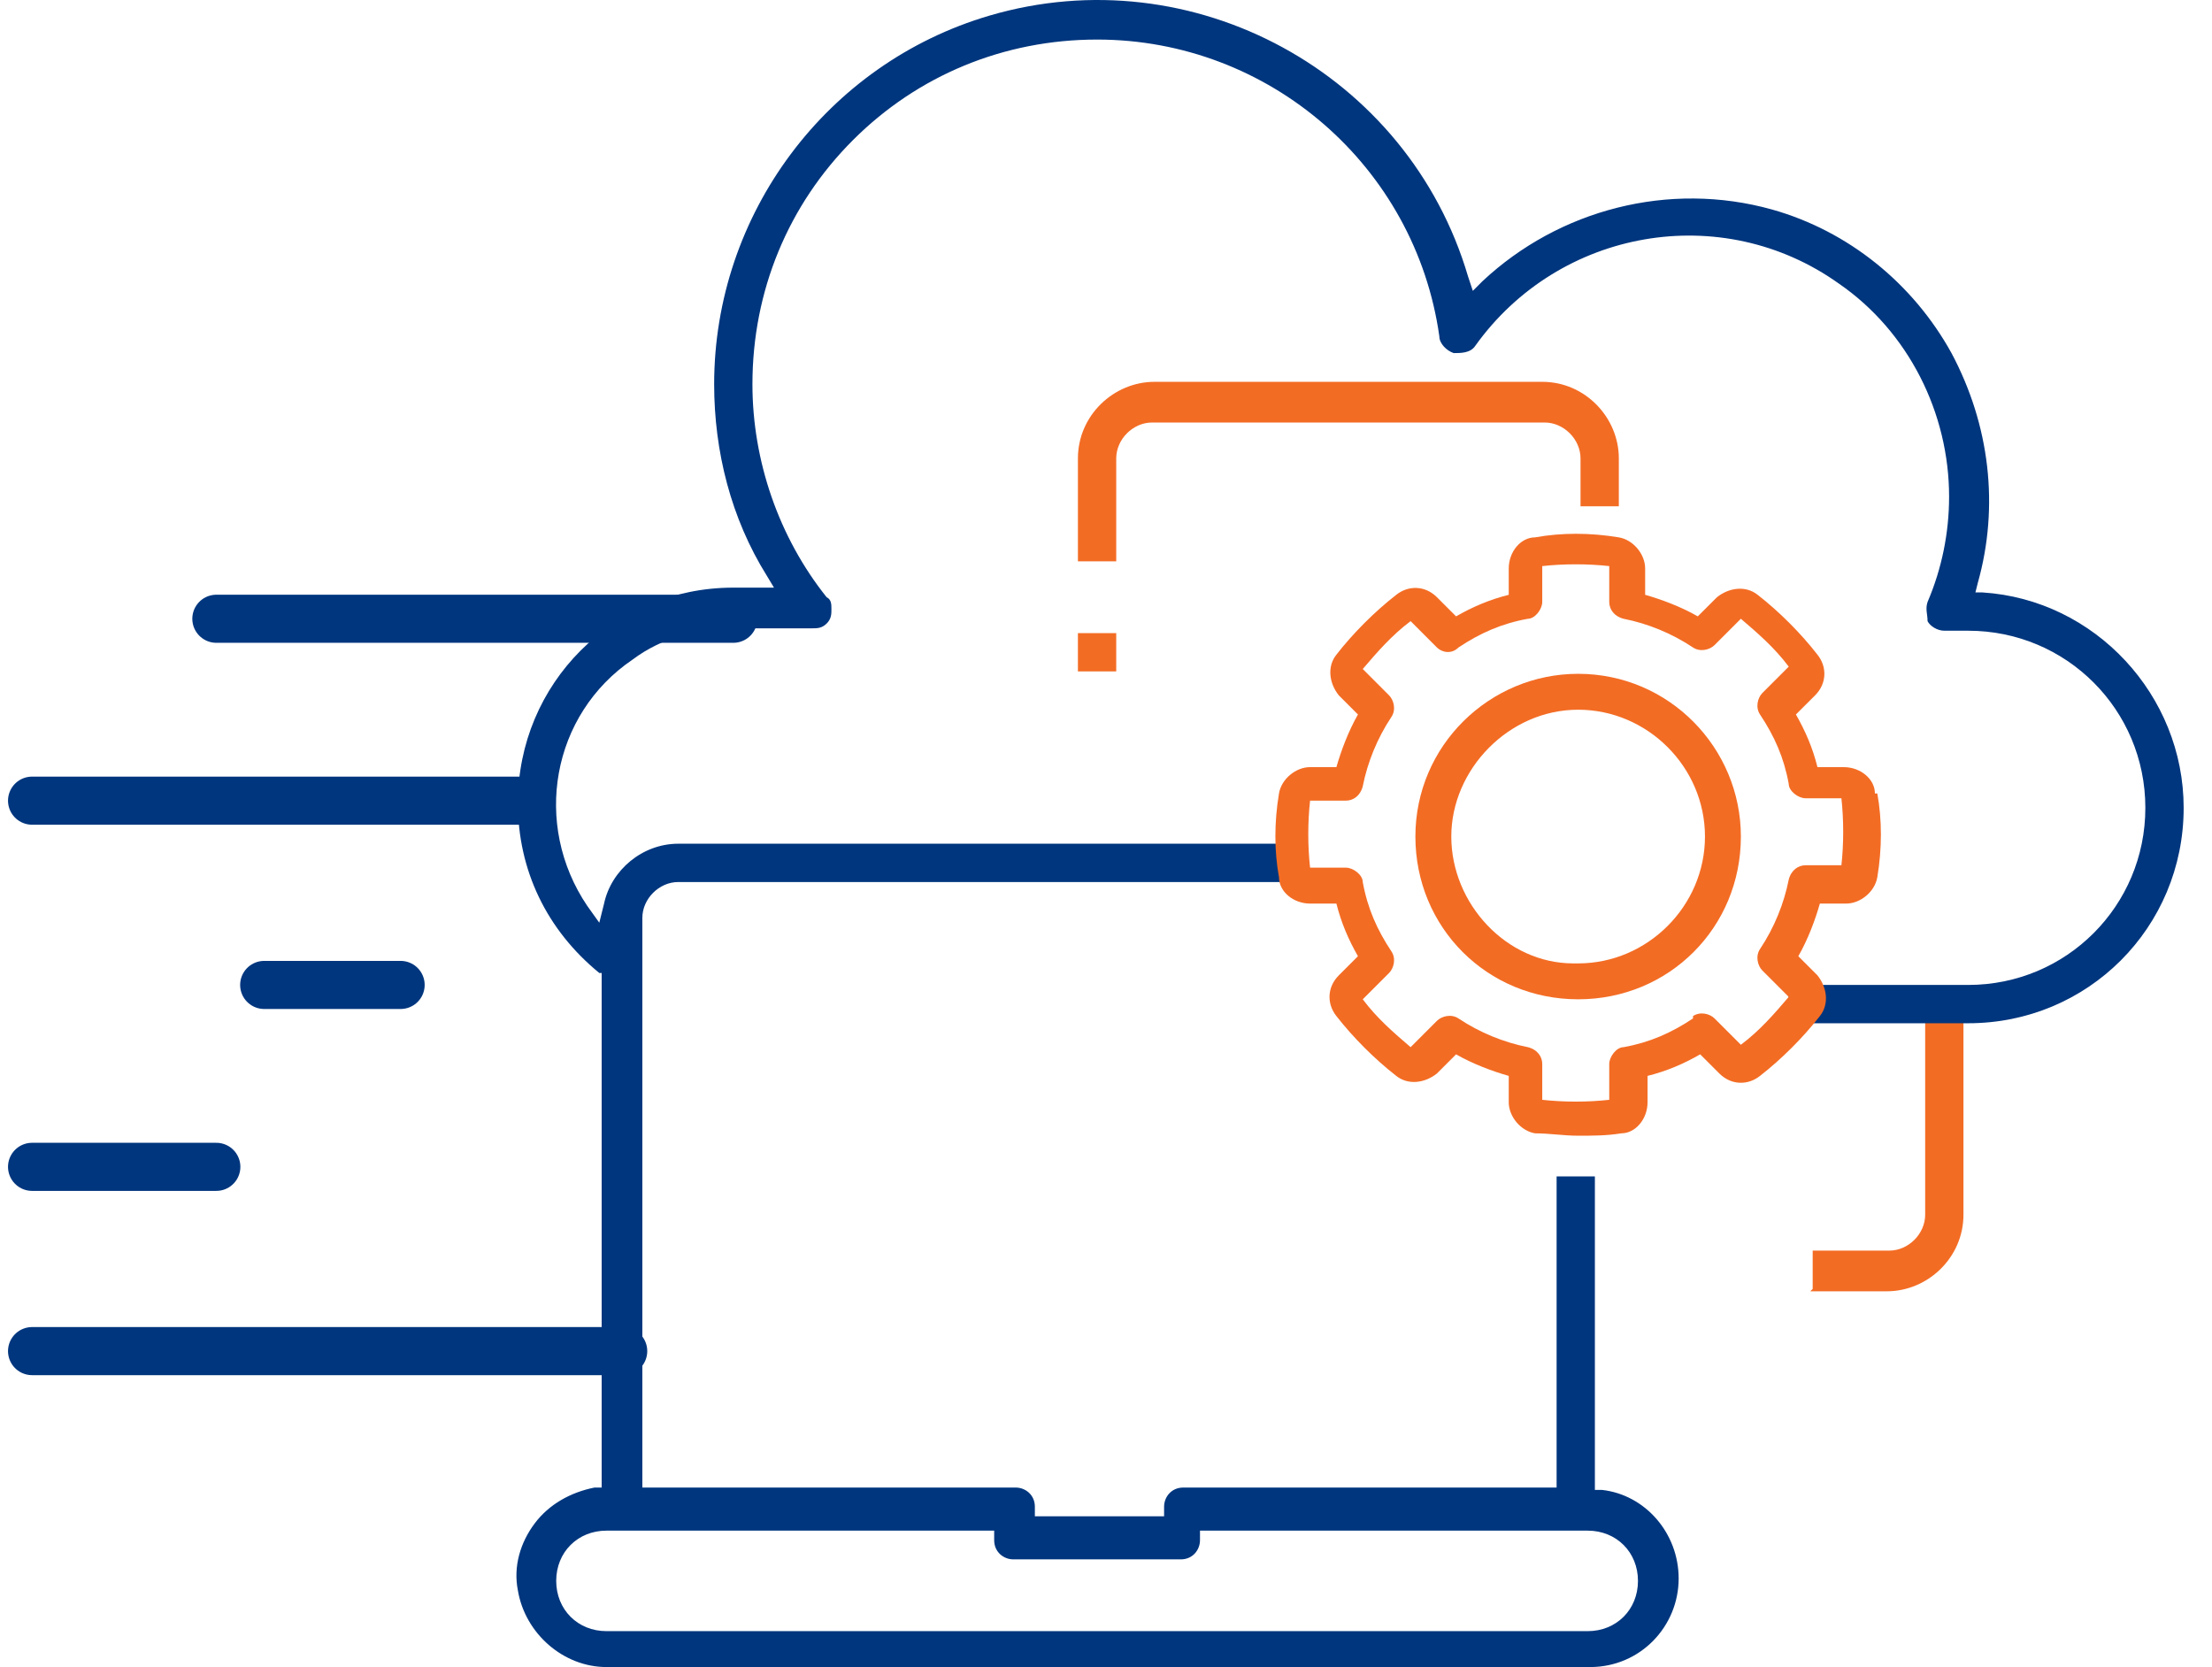 <svg width="69" height="52" viewBox="0 0 69 52" fill="none" xmlns="http://www.w3.org/2000/svg">
<path d="M34.819 19.749H33.624V20.943H34.819V19.749Z" fill="#F36C24"/>
<path d="M48.257 11.91H36.014C34.744 11.91 33.624 12.955 33.624 14.299V17.509H34.819V14.299C34.819 13.702 35.342 13.179 35.939 13.179H48.182C48.78 13.179 49.302 13.702 49.302 14.299V15.792H50.497V14.299C50.497 13.03 49.452 11.91 48.108 11.91H48.257Z" fill="#F36C24"/>
<path d="M56.469 40.279H58.858C60.127 40.279 61.247 39.234 61.247 37.89V31.171H60.053V37.89C60.053 38.487 59.53 39.01 58.933 39.01H56.544V40.205L56.469 40.279Z" fill="#F36C24"/>
<path d="M61.919 18.48H61.62L61.695 18.181C62.367 15.792 62.069 13.254 60.874 11.014C59.679 8.849 57.664 7.207 55.275 6.535C52.065 5.639 48.63 6.535 46.241 8.774L45.943 9.073L45.794 8.625C43.927 2.279 37.208 -1.379 30.862 0.488C25.786 1.981 22.277 6.684 22.277 11.985C22.277 14.075 22.8 16.165 23.919 17.957L24.143 18.33H22.874C19.141 18.33 16.155 21.317 16.155 25.049C16.155 27.14 17.051 29.006 18.694 30.35H18.768V46.401H18.544C17.798 46.55 17.126 46.923 16.678 47.521C16.23 48.118 16.006 48.864 16.155 49.611C16.379 50.955 17.574 52 18.918 52H49.601C51.169 52 52.363 50.731 52.363 49.238C52.363 47.819 51.318 46.625 49.974 46.475H49.75V36.696H48.556V46.401H36.91C36.536 46.401 36.312 46.699 36.312 46.998V47.297H32.281V46.998C32.281 46.625 31.982 46.401 31.684 46.401H20.037V28.633C20.037 28.035 20.56 27.513 21.157 27.513H40.12V26.318H21.157C20.037 26.318 19.067 27.14 18.843 28.185L18.694 28.782L18.32 28.259C16.603 25.721 17.2 22.287 19.739 20.57C20.634 19.898 21.754 19.599 22.874 19.599H25.338C25.487 19.599 25.637 19.599 25.786 19.45C25.935 19.301 25.935 19.151 25.935 19.002C25.935 18.853 25.935 18.703 25.786 18.629C24.293 16.762 23.471 14.373 23.471 11.985C23.471 9.073 24.591 6.385 26.607 4.37C28.623 2.354 31.31 1.234 34.222 1.234C39.597 1.234 44.151 5.191 44.898 10.491C44.898 10.715 45.122 10.939 45.346 11.014C45.569 11.014 45.868 11.014 46.017 10.79C48.63 7.132 53.707 6.236 57.365 8.849C59.53 10.342 60.799 12.88 60.799 15.493C60.799 16.613 60.575 17.733 60.127 18.778C60.053 19.002 60.127 19.151 60.127 19.375C60.202 19.525 60.426 19.674 60.65 19.674H61.397C64.457 19.674 66.921 22.138 66.921 25.199C66.921 28.259 64.457 30.723 61.397 30.723H55.797V31.918H61.397C65.129 31.918 68.116 28.931 68.116 25.199C68.116 21.69 65.353 18.703 61.844 18.48H61.919ZM18.918 47.745H31.012V48.043C31.012 48.416 31.31 48.641 31.609 48.641H36.835C37.208 48.641 37.432 48.342 37.432 48.043V47.745H49.526C50.422 47.745 51.094 48.416 51.094 49.312C51.094 50.208 50.422 50.88 49.526 50.88H18.918C18.022 50.88 17.35 50.208 17.35 49.312C17.35 48.416 18.022 47.745 18.918 47.745Z" fill="#00367E"/>
<path d="M58.485 24.75C58.485 24.303 58.037 23.929 57.514 23.929H56.693C56.544 23.332 56.32 22.809 56.021 22.287L56.619 21.69C56.992 21.316 56.992 20.794 56.693 20.421C56.171 19.749 55.499 19.077 54.827 18.554C54.453 18.256 53.931 18.33 53.558 18.629L52.96 19.226C52.438 18.927 51.841 18.703 51.318 18.554V17.733C51.318 17.285 50.945 16.837 50.497 16.762C49.601 16.613 48.705 16.613 47.884 16.762C47.436 16.762 47.063 17.21 47.063 17.733V18.554C46.465 18.703 45.943 18.927 45.42 19.226L44.823 18.629C44.45 18.256 43.927 18.256 43.554 18.554C42.882 19.077 42.21 19.749 41.687 20.421C41.389 20.794 41.463 21.316 41.762 21.69L42.359 22.287C42.061 22.809 41.837 23.407 41.687 23.929H40.866C40.418 23.929 39.97 24.303 39.896 24.75C39.746 25.646 39.746 26.542 39.896 27.363C39.896 27.811 40.344 28.185 40.866 28.185H41.687C41.837 28.782 42.061 29.305 42.359 29.827L41.762 30.424C41.389 30.798 41.389 31.32 41.687 31.694C42.21 32.365 42.882 33.037 43.554 33.56C43.927 33.858 44.45 33.784 44.823 33.485L45.42 32.888C45.943 33.187 46.54 33.411 47.063 33.56V34.381C47.063 34.829 47.436 35.277 47.884 35.352C48.332 35.352 48.78 35.426 49.228 35.426C49.676 35.426 50.123 35.426 50.571 35.352C51.019 35.352 51.393 34.904 51.393 34.381V33.56C51.99 33.411 52.513 33.187 53.035 32.888L53.632 33.485C54.006 33.858 54.528 33.858 54.901 33.56C55.573 33.037 56.245 32.365 56.768 31.694C57.066 31.32 56.992 30.798 56.693 30.424L56.096 29.827C56.395 29.305 56.619 28.707 56.768 28.185H57.589C58.037 28.185 58.485 27.811 58.56 27.363C58.709 26.468 58.709 25.572 58.56 24.75H58.485ZM52.811 31.768C52.139 32.216 51.467 32.515 50.646 32.664C50.422 32.664 50.198 32.963 50.198 33.187V34.306C49.526 34.381 48.78 34.381 48.108 34.306V33.187C48.108 32.963 47.959 32.739 47.66 32.664C46.913 32.515 46.167 32.216 45.495 31.768C45.271 31.619 44.972 31.694 44.823 31.843L44.002 32.664C43.479 32.216 42.957 31.768 42.509 31.171L43.33 30.35C43.479 30.2 43.554 29.902 43.404 29.678C42.957 29.006 42.658 28.334 42.509 27.513C42.509 27.289 42.21 27.065 41.986 27.065H40.866C40.791 26.393 40.791 25.646 40.866 24.974H41.986C42.21 24.974 42.434 24.825 42.509 24.527C42.658 23.78 42.957 23.034 43.404 22.362C43.554 22.138 43.479 21.839 43.33 21.69L42.509 20.868C42.957 20.346 43.404 19.823 44.002 19.375L44.823 20.197C44.972 20.346 45.271 20.421 45.495 20.197C46.167 19.749 46.839 19.45 47.66 19.301C47.884 19.301 48.108 19.002 48.108 18.778V17.658C48.78 17.584 49.526 17.584 50.198 17.658V18.778C50.198 19.002 50.347 19.226 50.646 19.301C51.393 19.45 52.139 19.749 52.811 20.197C53.035 20.346 53.334 20.271 53.483 20.122L54.304 19.301C54.827 19.749 55.349 20.197 55.797 20.794L54.976 21.615C54.827 21.764 54.752 22.063 54.901 22.287C55.349 22.959 55.648 23.631 55.797 24.452C55.797 24.676 56.096 24.9 56.32 24.9H57.44C57.514 25.572 57.514 26.318 57.44 26.99H56.32C56.096 26.99 55.872 27.14 55.797 27.438C55.648 28.185 55.349 28.931 54.901 29.603C54.752 29.827 54.827 30.126 54.976 30.275L55.797 31.096C55.349 31.619 54.901 32.142 54.304 32.589L53.483 31.768C53.334 31.619 53.035 31.544 52.811 31.694V31.768Z" fill="#F36C24"/>
<path d="M49.228 21.018C46.465 21.018 44.151 23.258 44.151 26.094C44.151 28.931 46.391 31.171 49.228 31.171C52.065 31.171 54.304 28.931 54.304 26.094C54.304 23.332 52.065 21.018 49.228 21.018ZM53.184 26.094C53.184 28.259 51.393 30.051 49.228 30.051H49.078C46.988 30.051 45.271 28.185 45.271 26.094C45.271 24.004 47.063 22.138 49.228 22.138C51.393 22.138 53.184 23.929 53.184 26.094Z" fill="#F36C24"/>
<path d="M19.44 42.145H1" stroke="#00367E" stroke-width="1.5" stroke-linecap="round" stroke-linejoin="round"/>
<path d="M6.748 36.397H1" stroke="#00367E" stroke-width="1.5" stroke-linecap="round" stroke-linejoin="round"/>
<path d="M12.497 30.723H8.241" stroke="#00367E" stroke-width="1.5" stroke-linecap="round" stroke-linejoin="round"/>
<path d="M16.528 24.975H1" stroke="#00367E" stroke-width="1.5" stroke-linecap="round" stroke-linejoin="round"/>
<path d="M22.874 19.301H6.749" stroke="#00367E" stroke-width="1.5" stroke-linecap="round" stroke-linejoin="round"/>
</svg>
